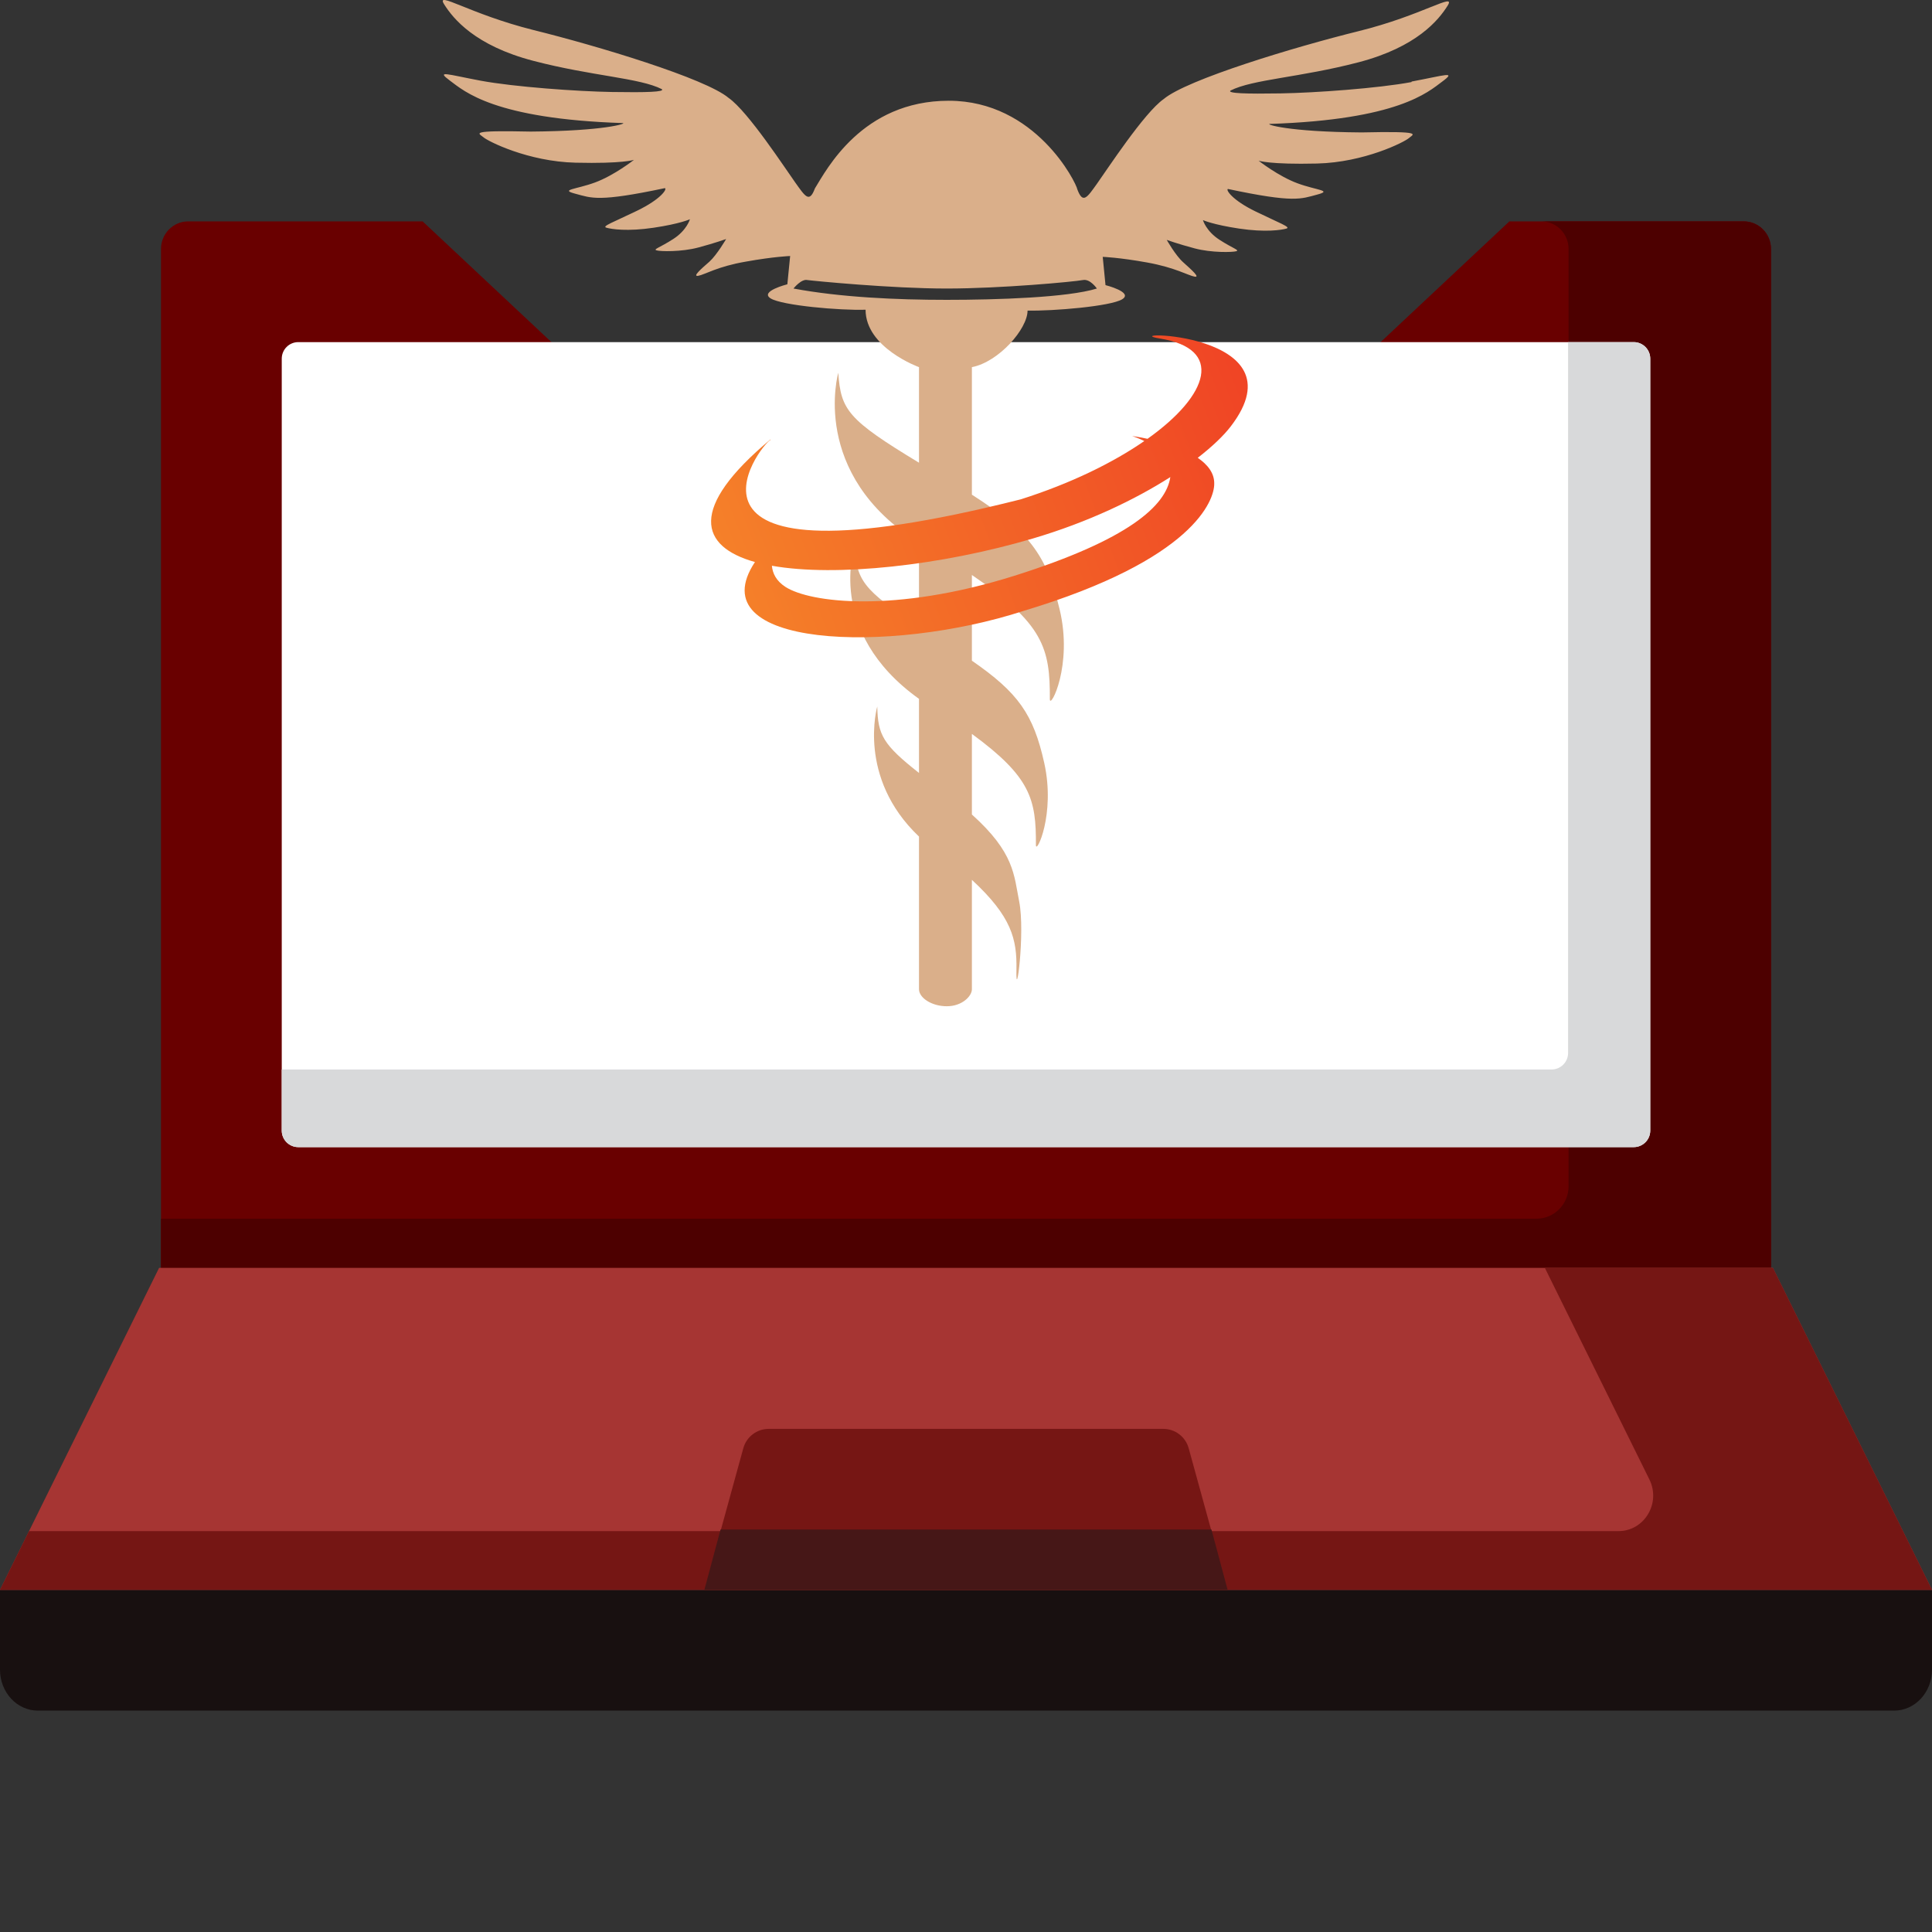 <svg width="96" height="96" viewBox="0 0 96 96" fill="none" xmlns="http://www.w3.org/2000/svg">
<rect x="0" y="0" width="96" height="96" fill="#333333" stroke="none"/>
<path fill-rule="evenodd" clip-rule="evenodd" d="M8 67H88V12.37C88 11.614 87.394 11 86.648 11H75L67 18.5H29L21 11H9.352C8.605 11 8 11.614 8 12.37V67Z" fill="#690000"/>
<path d="M86.647 11H76.589C77.336 11 77.941 11.614 77.941 12.37V58.946C77.941 59.835 77.23 60.556 76.352 60.556H8V67H88V60.556V12.37C88 11.614 87.394 11 86.647 11Z" fill="#4D0000"/>
<path d="M14 56.177V17.823C14 17.368 14.367 17 14.82 17H81.18C81.633 17 82 17.368 82 17.823V56.177C82 56.632 81.633 57 81.18 57H14.82C14.367 57 14 56.632 14 56.177Z" fill="white"/>
<path d="M81.18 17H77.918V52.319C77.918 52.774 77.551 53.142 77.098 53.142H14V56.177C14 56.632 14.367 57 14.82 57H81.18C81.633 57 82 56.632 82 56.177V17.823C82 17.368 81.633 17 81.18 17Z" fill="#D8D9DA"/>
<path d="M94.118 85H1.882C0.843 85 0 84.09 0 82.968V79H96V82.968C96 84.09 95.157 85 94.118 85Z" fill="#181010"/>
<path d="M96 79H0L7.905 63H88.095L96 79Z" fill="#A63533"/>
<path fill-rule="evenodd" clip-rule="evenodd" d="M70.132 4.079C68.473 4.388 65.347 4.613 63.632 4.641C61.917 4.669 60.976 4.641 61.142 4.5C62.249 3.938 64.6 3.854 67.504 3.095C70.409 2.336 71.488 0.987 71.93 0.285C72.373 -0.418 70.686 0.763 67.504 1.549C64.323 2.336 58.971 3.952 57.823 4.922C56.855 5.596 54.987 8.463 54.503 9.137C54.019 9.812 53.812 10.149 53.535 9.418C53.48 9.081 51.461 5.006 47.145 5.006C42.83 5.006 41.06 8.449 40.492 9.362C40.216 10.107 40.008 9.756 39.524 9.081C39.04 8.407 37.173 5.54 36.205 4.866C35.057 3.896 29.691 2.28 26.509 1.493C23.314 0.692 21.627 -0.488 22.07 0.215C22.512 0.917 23.591 2.266 26.509 3.025C29.414 3.784 31.779 3.868 32.886 4.43C33.051 4.571 32.111 4.599 30.396 4.571C28.681 4.542 25.541 4.318 23.881 4.009C22.222 3.699 21.641 3.475 22.36 4.009C23.079 4.542 24.559 5.906 30.949 6.116C31.157 6.13 30.078 6.51 26.371 6.538C23.232 6.468 23.785 6.622 24.02 6.819C24.241 7.016 26.233 8.027 28.598 8.084C30.949 8.14 31.502 7.943 31.502 7.943C31.502 7.943 30.52 8.716 29.566 9.067C28.612 9.418 27.796 9.418 28.598 9.629C29.4 9.84 29.718 10.051 33.038 9.348C33.162 9.39 32.844 9.896 31.654 10.472C30.465 11.049 29.884 11.245 30.133 11.315C30.382 11.386 31.171 11.512 32.484 11.315C33.798 11.119 34.282 10.894 34.282 10.894C34.282 10.894 34.13 11.442 33.453 11.877C32.775 12.313 32.443 12.383 32.623 12.44C32.803 12.496 33.854 12.524 34.697 12.299C35.541 12.074 36.081 11.877 36.081 11.877C36.081 11.877 35.624 12.664 35.251 13.002C34.863 13.339 34.379 13.761 34.697 13.704C35.016 13.648 35.652 13.241 37.049 13.002C38.446 12.749 39.262 12.721 39.262 12.721L39.123 14.126C39.123 14.126 37.726 14.477 38.293 14.828C38.861 15.18 41.737 15.433 43.01 15.39C43.01 17.288 45.665 18.243 45.665 18.243V22.992C42.138 20.857 41.779 20.379 41.654 18.524C41.654 18.524 40.202 23.555 45.665 26.969V31.128C42.871 29.316 42.526 28.796 42.484 27.096C42.484 27.096 40.963 31.367 45.665 34.726V38.407C43.881 37.002 43.618 36.524 43.591 35.105C43.591 35.105 42.567 38.632 45.665 41.569V49.157C45.665 49.578 46.288 50 47.048 50C47.809 50 48.293 49.494 48.293 49.157V43.719C50.271 45.546 50.534 46.67 50.506 48.173C50.465 49.972 50.949 46.346 50.644 44.801C50.382 43.48 50.409 42.37 48.293 40.473V36.468C51.212 38.604 51.488 39.714 51.474 41.99C51.474 42.482 52.456 40.473 51.889 37.916C51.35 35.484 50.589 34.417 48.293 32.829V28.571C51.848 30.988 52.18 32.21 52.166 34.74C52.166 35.274 53.328 33.068 52.65 30.271C52 27.559 51.101 26.379 48.293 24.58V18.243C49.621 17.99 51.059 16.346 51.059 15.433C52.318 15.461 55.195 15.222 55.762 14.87C56.329 14.519 54.932 14.168 54.932 14.168L54.794 12.763C54.794 12.763 55.61 12.791 57.007 13.044C58.404 13.297 59.04 13.69 59.358 13.746C59.662 13.803 59.178 13.381 58.805 13.044C58.417 12.707 57.975 11.92 57.975 11.92C57.975 11.92 58.514 12.116 59.358 12.341C60.202 12.566 61.253 12.538 61.433 12.482C61.599 12.425 61.281 12.355 60.603 11.92C59.925 11.484 59.773 10.936 59.773 10.936C59.773 10.936 60.257 11.161 61.571 11.358C62.885 11.554 63.673 11.428 63.922 11.358C64.157 11.287 63.59 11.091 62.401 10.514C61.211 9.938 60.893 9.418 61.018 9.39C64.323 10.093 64.641 9.882 65.444 9.671C66.232 9.461 65.43 9.461 64.475 9.109C63.521 8.758 62.539 7.985 62.539 7.985C62.539 7.985 63.092 8.182 65.444 8.126C67.795 8.069 69.787 7.058 70.008 6.861C70.229 6.664 70.796 6.51 67.656 6.58C63.95 6.552 62.885 6.173 63.092 6.158C69.468 5.948 70.948 4.585 71.668 4.051C72.387 3.517 71.806 3.742 70.146 4.051L70.132 4.079ZM47.035 14.899C44.517 14.899 41.765 14.772 39.428 14.337C39.428 14.337 39.815 13.845 40.119 13.915C40.423 13.957 44.296 14.337 47.035 14.337C49.759 14.337 53.369 13.999 53.812 13.915C54.171 13.845 54.503 14.337 54.503 14.337C53.051 14.786 49.552 14.899 47.035 14.899Z" fill="#DAAF8A"/>
<path fill-rule="evenodd" clip-rule="evenodd" d="M57.643 16.823C55.23 16.433 64.827 16.419 61.151 21.193C60.798 21.652 60.243 22.184 59.515 22.749C60.006 23.085 60.35 23.51 60.334 24.051C60.334 24.833 59.366 27.801 50.851 30.358C44.211 32.52 34.68 32.195 37.513 27.927C34.771 27.159 34.19 25.256 38.278 21.84L38.293 21.852C37.802 22.068 32.02 29.532 50.724 24.811C53.225 24.017 55.324 22.978 56.862 21.914C56.536 21.754 56.274 21.672 56.258 21.667C56.275 21.669 56.582 21.71 57.02 21.804C60.112 19.606 60.792 17.325 57.643 16.823ZM58.153 23.706C56.409 24.819 54.075 25.946 51.313 26.761C46.768 28.099 41.556 28.679 38.355 28.112C38.389 28.491 38.569 28.867 39.032 29.165C40.25 29.947 44.452 30.479 50.404 28.61C56.069 26.824 57.942 25.131 58.153 23.706Z" fill="url(#paint0_linear_346_964)"/>
<path d="M88.095 63H76.763L81.958 73.515C82.539 74.69 81.707 76.08 80.422 76.08H1.442L0 79H96L88.095 63Z" fill="#751614"/>
<path d="M61 79L59.066 71.964C58.909 71.394 58.393 71 57.804 71H38.196C37.607 71 37.091 71.394 36.934 71.964L35 79H61Z" fill="#761614"/>
<path d="M35.803 76L35 79H61L60.197 76H35.803Z" fill="#461717"/>
<defs>
<linearGradient id="paint0_linear_346_964" x1="35.079" y1="27.797" x2="65.332" y2="16.108" gradientUnits="userSpaceOnUse">
<stop stop-color="#F58229"/>
<stop offset="1" stop-color="#EF3B24"/>
</linearGradient>
</defs>
</svg>
